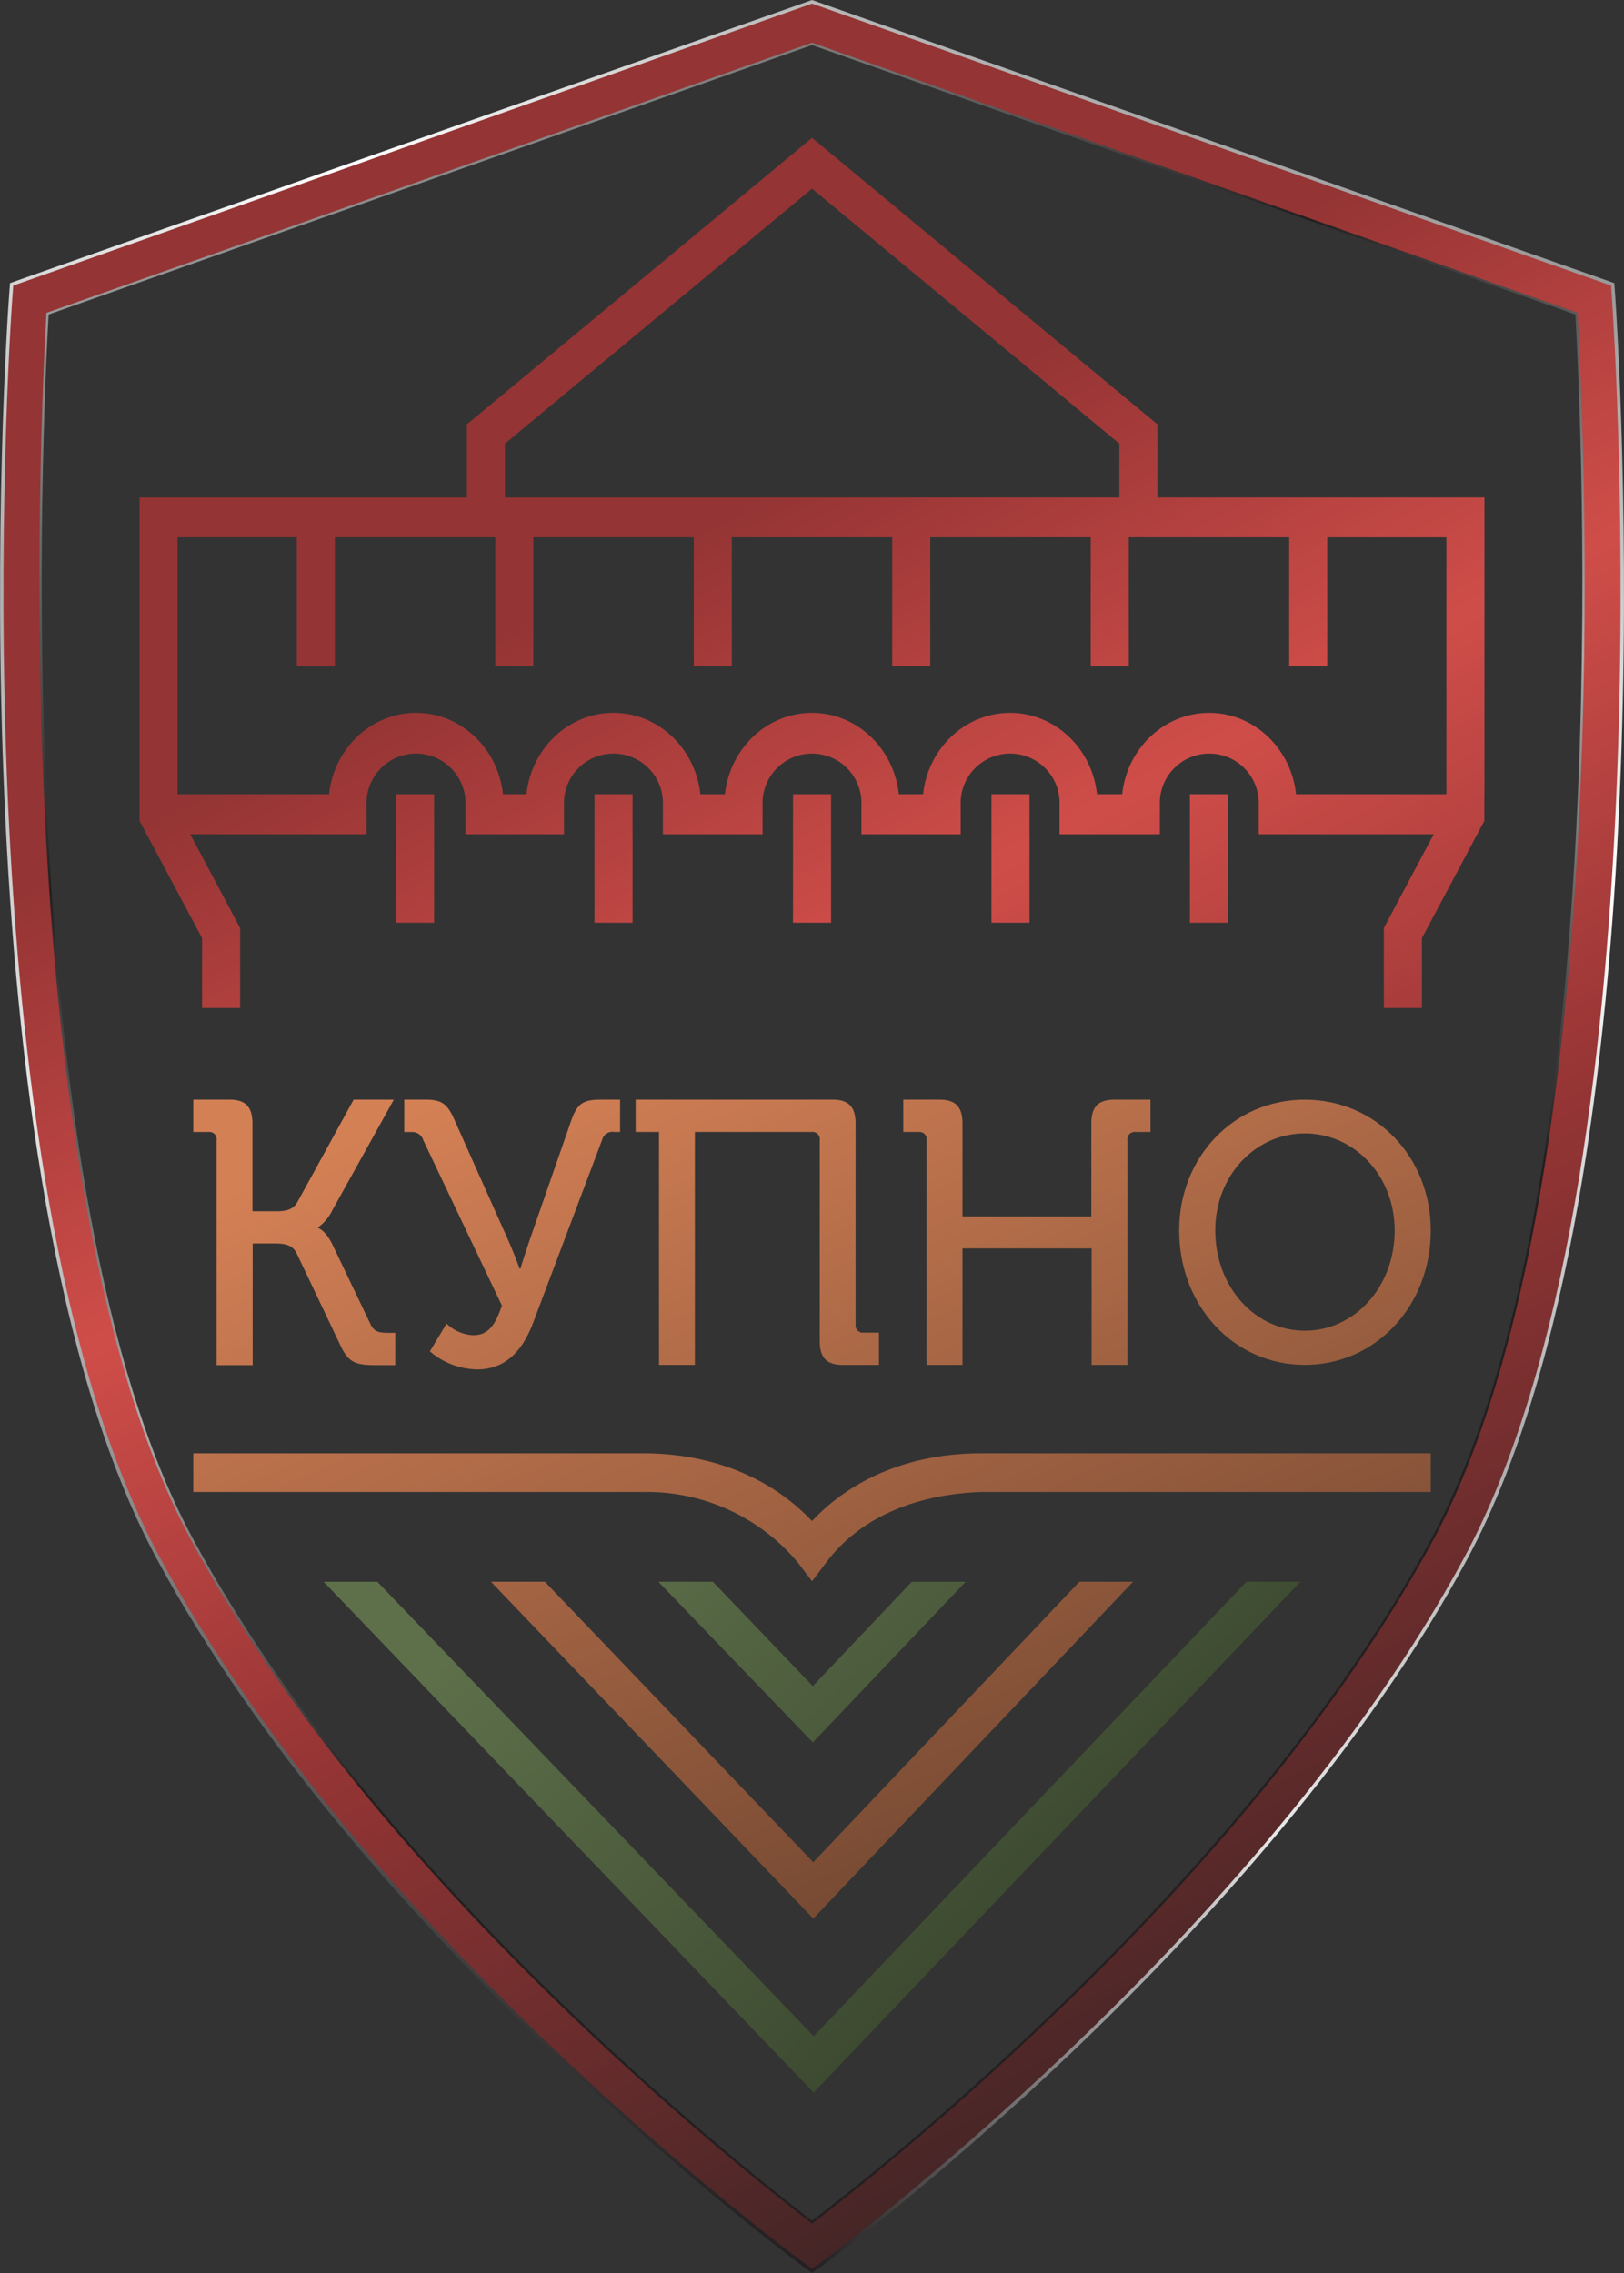 <?xml version="1.0" encoding="UTF-8"?> <svg xmlns="http://www.w3.org/2000/svg" xmlns:xlink="http://www.w3.org/1999/xlink" viewBox="0 0 304.67 426.44"><rect x="0" y="0" width="304.67" height="426.44" fill="#333333" stroke="none"/> <defs> <style>.cls-1{fill:url(#Безымянный_градиент_49);}.cls-2{fill:url(#Безымянный_градиент_53);}.cls-3{fill:url(#Безымянный_градиент_53-2);}.cls-4{fill:url(#Безымянный_градиент_53-3);}.cls-5{fill:url(#Безымянный_градиент_53-4);}.cls-6{fill:url(#Безымянный_градиент_53-5);}.cls-7{fill:url(#Безымянный_градиент_53-6);}.cls-8{fill:url(#Безымянный_градиент_64);}.cls-9{fill:url(#Безымянный_градиент_53-7);}.cls-10{fill:url(#Безымянный_градиент_49-2);}.cls-11,.cls-12{fill:none;stroke-miterlimit:10;}.cls-11{stroke-width:0.64px;stroke:url(#Безымянный_градиент_77);}.cls-12{stroke-width:0.43px;stroke:url(#Безымянный_градиент_86);}</style> <linearGradient id="Безымянный_градиент_49" x1="78.22" y1="8.12" x2="292.96" y2="410.57" gradientUnits="userSpaceOnUse"> <stop offset="0.23" stop-color="#943434"></stop> <stop offset="0.41" stop-color="#cf4d49"></stop> <stop offset="0.61" stop-color="#943434"></stop> <stop offset="1" stop-color="#231f20"></stop> </linearGradient> <linearGradient id="Безымянный_градиент_53" x1="52.11" y1="219.1" x2="132.45" y2="407.57" gradientUnits="userSpaceOnUse"> <stop offset="0" stop-color="#d48055"></stop> <stop offset="1" stop-color="#643f2c"></stop> </linearGradient> <linearGradient id="Безымянный_градиент_53-2" x1="87.49" y1="204.02" x2="167.83" y2="392.49" xlink:href="#Безымянный_градиент_53"></linearGradient> <linearGradient id="Безымянный_градиент_53-3" x1="123.35" y1="188.74" x2="203.69" y2="377.2" xlink:href="#Безымянный_градиент_53"></linearGradient> <linearGradient id="Безымянный_градиент_53-4" x1="168.54" y1="169.47" x2="248.88" y2="357.93" xlink:href="#Безымянный_градиент_53"></linearGradient> <linearGradient id="Безымянный_градиент_53-5" x1="210.9" y1="151.41" x2="291.24" y2="339.88" xlink:href="#Безымянный_градиент_53"></linearGradient> <linearGradient id="Безымянный_градиент_53-6" x1="108.92" y1="194.89" x2="189.26" y2="383.35" xlink:href="#Безымянный_градиент_53"></linearGradient> <linearGradient id="Безымянный_градиент_64" x1="126.72" y1="269.63" x2="216.82" y2="364.98" gradientUnits="userSpaceOnUse"> <stop offset="0" stop-color="#5d704a"></stop> <stop offset="1" stop-color="#36422b"></stop> </linearGradient> <linearGradient id="Безымянный_градиент_53-7" x1="116.3" y1="191.74" x2="196.64" y2="380.2" xlink:href="#Безымянный_градиент_53"></linearGradient> <linearGradient id="Безымянный_градиент_49-2" x1="85.19" y1="4.4" x2="299.93" y2="406.85" xlink:href="#Безымянный_градиент_49"></linearGradient> <linearGradient id="Безымянный_градиент_77" x1="231.49" y1="11.92" x2="32.21" y2="357.08" gradientUnits="userSpaceOnUse"> <stop offset="0" stop-color="#9a9898"></stop> <stop offset="0.25" stop-color="#fff"></stop> <stop offset="0.5" stop-color="#adabac"></stop> <stop offset="0.71" stop-color="#e8e7e7"></stop> <stop offset="1" stop-color="#231f20"></stop> </linearGradient> <linearGradient id="Безымянный_градиент_86" x1="83.24" y1="18.93" x2="263.94" y2="357.59" gradientUnits="userSpaceOnUse"> <stop offset="0" stop-color="#9a9898"></stop> <stop offset="0.25" stop-color="#231f20"></stop> <stop offset="0.5" stop-color="#adabac"></stop> <stop offset="0.71" stop-color="#231f20"></stop> <stop offset="1" stop-color="#231f20"></stop> </linearGradient> </defs> <g id="Слой_2" data-name="Слой 2"> <g id="Слой_1-2" data-name="Слой 1"> <path class="cls-1" d="M152.34,426l-2.05-1.5c-.81-.6-82.13-60.67-120.63-132.27C-9,220.43,1.49,62.52,2,55.83l.18-2.48L152.34.34l1.14.4L302.55,53.35l.17,2.48c.46,6.69,10.93,164.6-27.7,236.44C236.51,363.88,155.2,424,154.38,424.55ZM8.92,58.85c-1.19,20.64-8,164.64,27,229.76C70.18,352.4,139.59,407.1,152.34,416.87c12.84-9.74,82.14-64.46,116.46-128.26,35-65.14,28.14-209.13,26.95-229.76L152.34,8.23Z"></path> <path class="cls-2" d="M40.63,213.91a1.35,1.35,0,0,0-1.48-1.55H36.26V206.3h6.8c3,0,4.3,1.33,4.3,4.51v16.42h4.51c1.75,0,3.1-.28,3.91-1.7L66.34,206.3h7.54L62.37,227a8.48,8.48,0,0,1-2.69,3.24v.14s1.35.35,2.69,3.1l7.14,14.94c.67,1.48,1.75,1.62,3.36,1.62h1.28v6.06h-3.7c-3.7,0-5.11-.49-6.6-3.73l-8.21-17.27c-.81-1.62-2.29-1.83-4.24-1.83h-4v22.83H40.63Z"></path> <path class="cls-3" d="M83.78,248.3a7.58,7.58,0,0,0,5,2.18c2.89,0,4.17-2,5.38-5.56l-14.74-31a2.15,2.15,0,0,0-2.22-1.55H75.84V206.3h4.1c3.17,0,4.11,1,5.45,4.08L95,231.88c1.41,3.1,2.49,6.13,2.49,6.13h.14s.8-2.68,2-6.13l7.48-21.5c1.14-3.31,2.22-4.08,5.58-4.08h3.64v6.06h-1.08a2,2,0,0,0-2.29,1.48l-12.92,34.25c-1.69,4.51-4.65,8.81-10.5,8.81a13.94,13.94,0,0,1-8.89-3.39Z"></path> <path class="cls-4" d="M123.63,212.36h-4.38V206.3H156.2c3,0,4.31,1.33,4.31,4.51v37.63A1.38,1.38,0,0,0,162,250h2.9v6.06h-6.73c-3.1,0-4.38-1.34-4.38-4.51V213.91a1.35,1.35,0,0,0-1.48-1.55H130.36v43.69h-6.73Z"></path> <path class="cls-5" d="M173.84,213.91a1.35,1.35,0,0,0-1.48-1.55h-2.9V206.3h6.8c3,0,4.31,1.33,4.31,4.51v17.4h24.17v-17.4c0-3.18,1.27-4.51,4.37-4.51h6.73v6.06H213a1.35,1.35,0,0,0-1.48,1.55v42.14h-6.73V234.2H180.57v21.85h-6.73Z"></path> <path class="cls-6" d="M244.79,206.3c13.28,0,23.63,10.7,23.63,24.53,0,14.18-10.35,25.22-23.63,25.22s-23.57-11-23.57-25.22C221.22,217,231.51,206.3,244.79,206.3Zm0,43.34c9.3,0,16.86-8.17,16.86-18.81,0-10.29-7.56-18.2-16.86-18.2s-16.8,7.91-16.8,18.2C228,241.47,235.48,249.64,244.79,249.64Z"></path> <polygon class="cls-7" points="212.56 296.74 152.57 359.93 92.11 296.74 102.22 296.74 152.57 349.36 202.5 296.74 212.56 296.74"></polygon> <polygon class="cls-8" points="70.79 296.74 152.65 381.99 233.84 296.74 243.96 296.74 152.65 392.56 60.71 296.74 70.79 296.74"></polygon> <polygon class="cls-8" points="123.51 296.74 133.74 296.74 152.49 316.32 171.05 296.74 181.17 296.74 152.49 326.89 123.51 296.74 123.51 296.74"></polygon> <path class="cls-9" d="M152.35,296.65l-2.72-3.58a37,37,0,0,0-29.08-13.17H36.26v-7.26h84.29c12.87,0,24,4.48,31.78,12.71,7.75-8.23,18.88-12.71,31.8-12.71h84.29v7.26H184.13c-12.19.43-22.68,4.67-29.08,13.16Z"></path> <path class="cls-10" d="M81.44,149H74.3v24.11h7.14Zm37.23,0h-7.14v24.11h7.14Zm37.24,0h-7.14v24.11h7.14Zm37.23,0H186v24.11h7.14Zm37.23,0h-7.14v24.11h7.14ZM94.73,93.33V83.23L152.34,35.4,210,83.23v10.1h7.14V79.61L152.34,25.86,87.59,79.61V93.33H210M26.18,149V93.33H278.49V149h-7.14V100.81H249V125h-7.14v-24.2H211.76V125h-7.14v-24.2h-30.1V125h-7.14v-24.2H137.29V125h-7.14v-24.2H100.06V125H92.92v-24.2H62.82V125H55.68v-24.2H33.32V149Zm7.15,0h28.4c.92-8.58,7.89-15.27,16.32-15.27s15.4,6.69,16.31,15.27h4.41c.91-8.58,7.88-15.27,16.31-15.27s15.4,6.69,16.31,15.27H136c.92-8.58,7.89-15.27,16.32-15.27s15.39,6.69,16.31,15.27h4.55c.91-8.58,7.88-15.27,16.31-15.27s15.4,6.69,16.31,15.27h4.73c.91-8.58,7.88-15.27,16.31-15.27s15.4,6.69,16.31,15.27h35.32V154L266.76,176v13.11h-7.14v-15l9.35-17.6H236.14v-5.55a9.28,9.28,0,1,0-18.55,0v5.55H198.78v-5.55a9.28,9.28,0,1,0-18.55,0v5.55H161.61v-5.55a9.28,9.28,0,1,0-18.55,0v5.55h-18.7v-5.55a9.28,9.28,0,1,0-18.55,0v5.55H87.32v-5.55a9.28,9.28,0,1,0-18.55,0v5.55H35.69l9.36,17.6v15H37.91V176L26.18,154V149Z"></path> <path class="cls-11" d="M152.34,426l-2.05-1.5c-.81-.6-82.13-60.67-120.63-132.27C-9,220.43,1.49,62.52,2,55.83l.18-2.48L152.34.34l1.14.4L302.55,53.35l.17,2.48c.46,6.69,10.93,164.6-27.7,236.44C236.51,363.88,155.2,424,154.38,424.55Z"></path> <path class="cls-12" d="M8.92,58.85c-1.19,20.64-8,164.64,27,229.76C70.18,352.4,139.59,407.1,152.34,416.87c12.84-9.74,82.14-64.46,116.46-128.26,35-65.14,28.14-209.13,26.95-229.76L152.34,8.23Z"></path> </g> </g> </svg> 